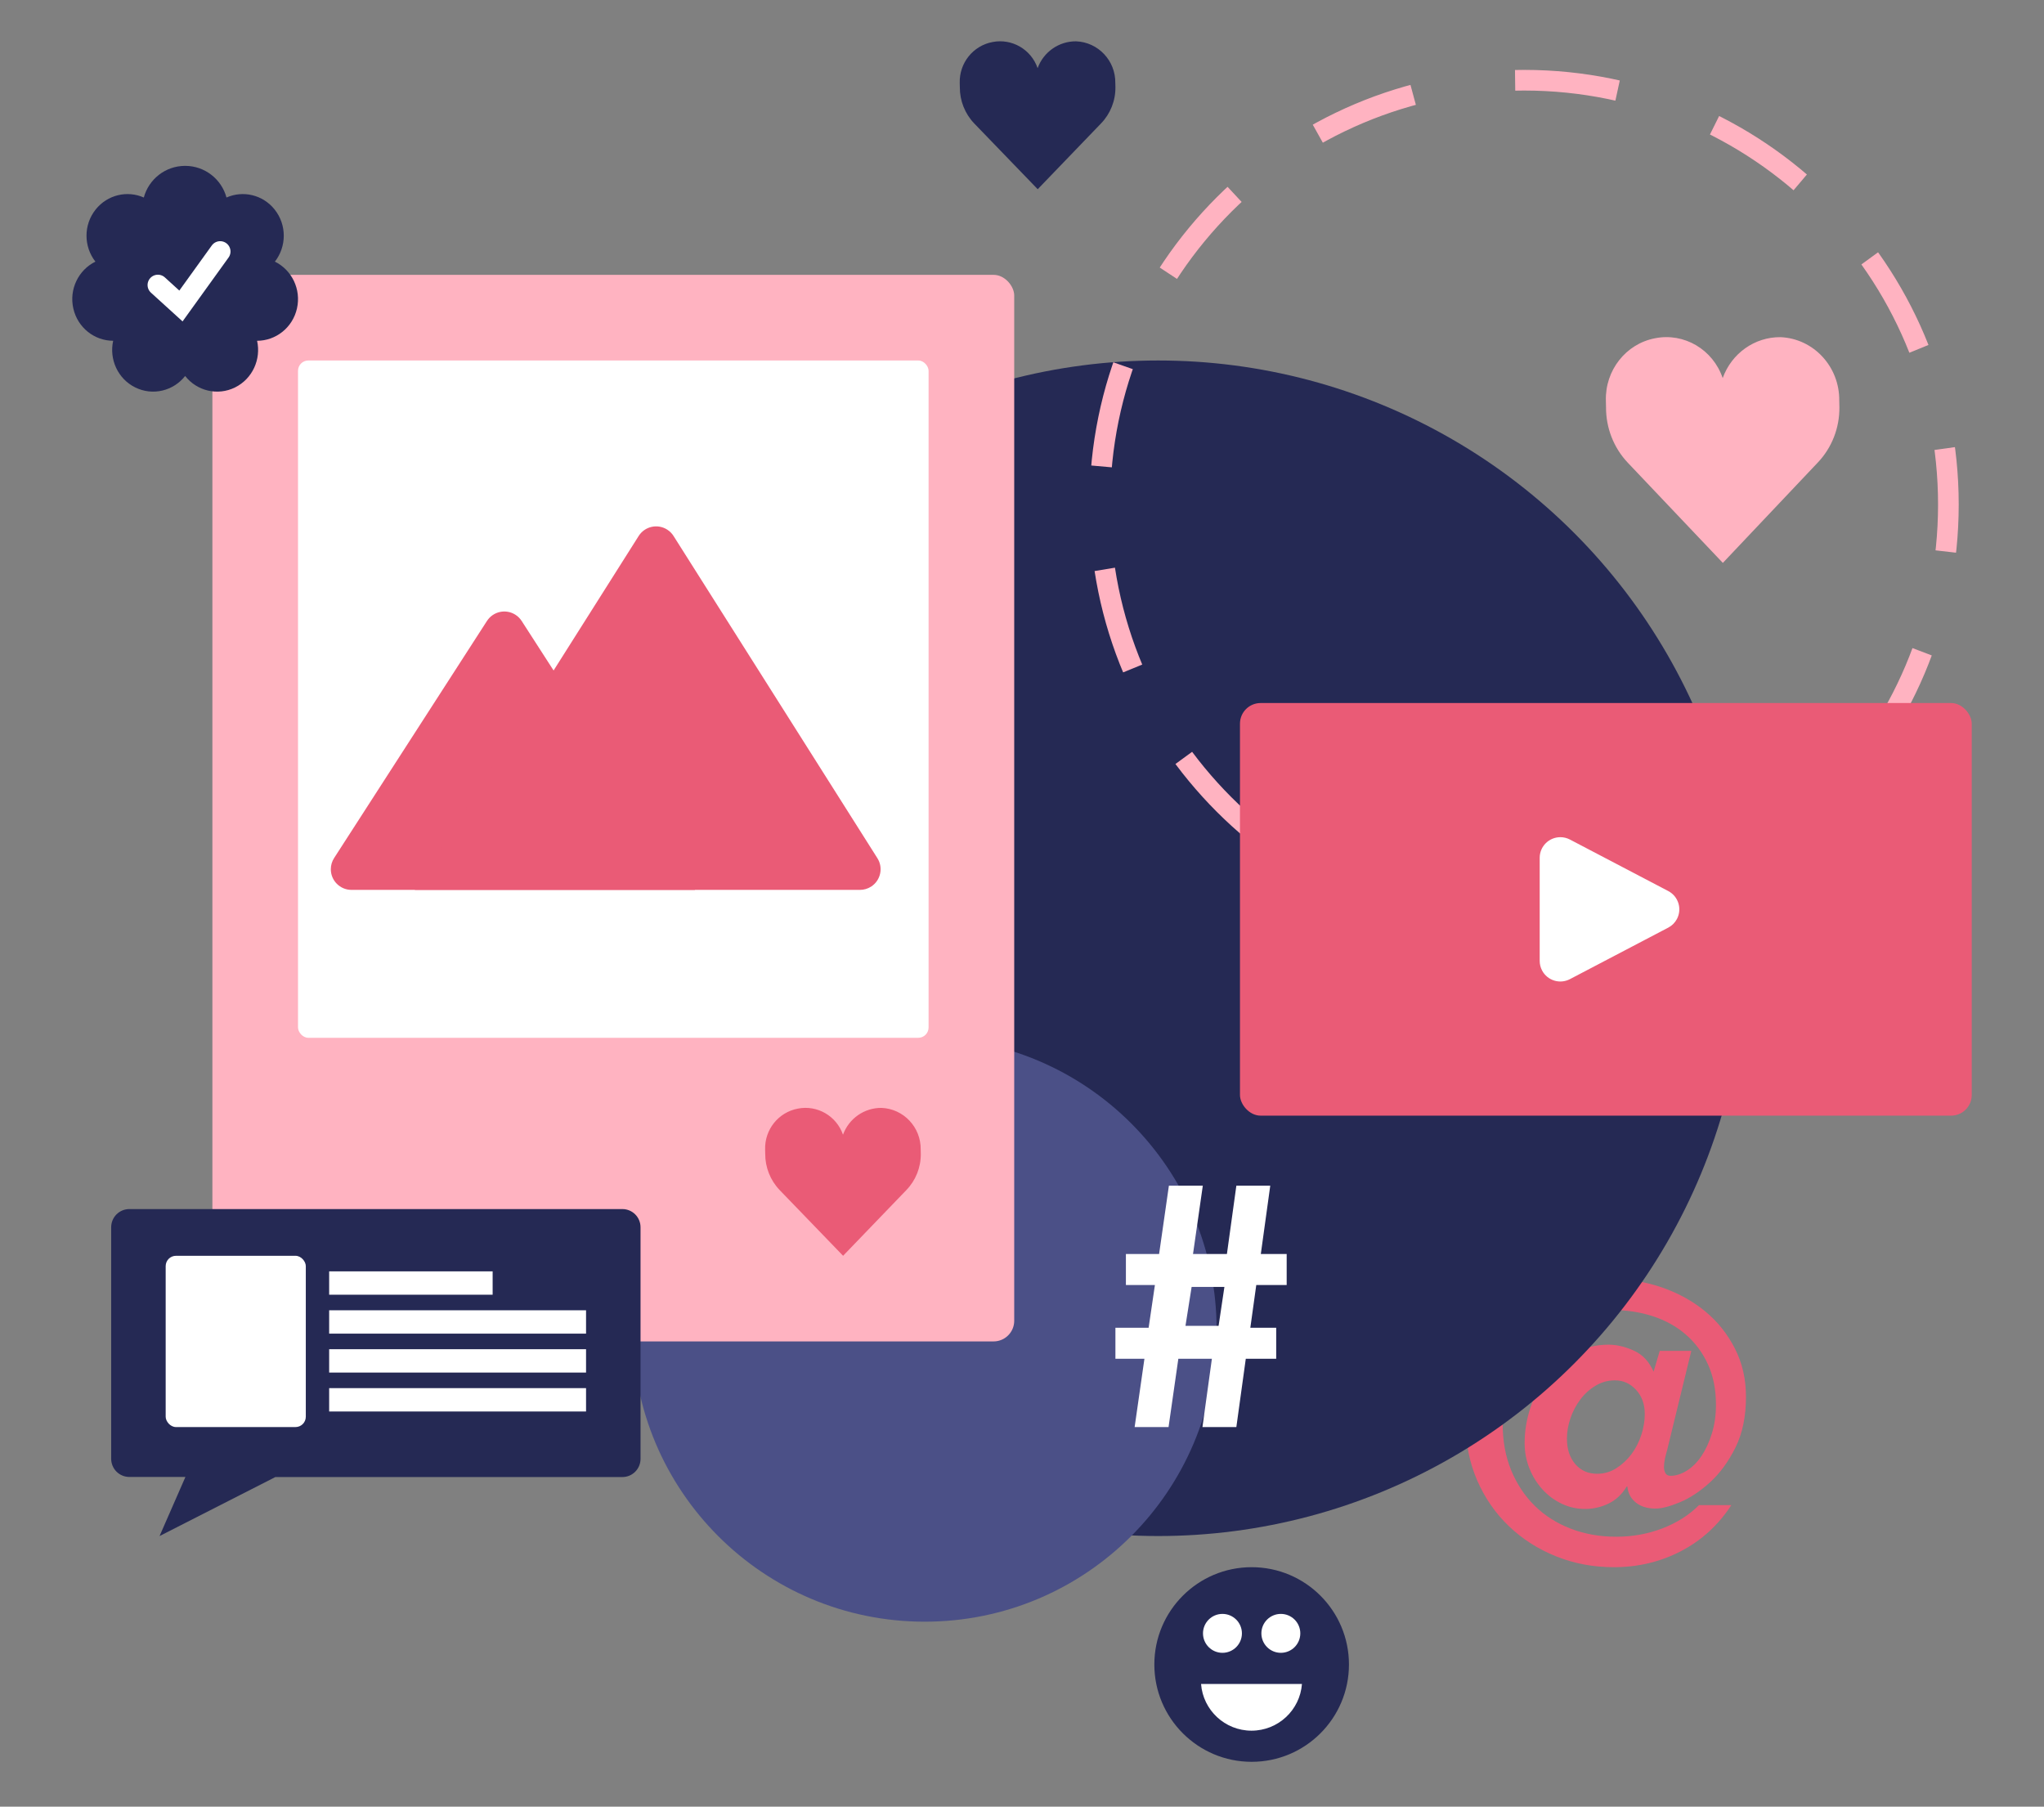 <?xml version="1.0" encoding="UTF-8"?>
<svg width="198px" height="175px" viewBox="0 0 198 175" version="1.1" xmlns="http://www.w3.org/2000/svg" xmlns:xlink="http://www.w3.org/1999/xlink">
    <rect x="0" y="0" width="198" height="175" fill="#808080" stroke="none"/>
    <title>socail test</title>
    <g id="🖍-Icons" stroke="none" stroke-width="1" fill="none" fill-rule="evenodd">
        <g id="-services:-working-and-bitmap-finals" transform="translate(-1414, -1422)">
            <g id="Group-3-Copy-2" transform="translate(1421, 1426)">
                <path d="M149.34,147.803 C151.677,147.803 153.84,147.287 155.829,146.253 C157.818,145.22 159.446,143.732 160.714,141.79 L157.582,141.79 C156.612,142.761 155.425,143.514 154.02,144.049 C152.616,144.585 151.13,144.853 149.564,144.853 C147.973,144.853 146.5,144.591 145.145,144.068 C143.79,143.545 142.628,142.804 141.659,141.846 C140.689,140.887 139.931,139.742 139.384,138.409 C138.837,137.077 138.564,135.589 138.564,133.946 C138.564,132.377 138.812,130.914 139.309,129.557 C139.807,128.2 140.515,127.03 141.435,126.046 C142.355,125.062 143.467,124.29 144.772,123.73 C146.078,123.17 147.526,122.89 149.117,122.89 C150.534,122.89 151.858,123.089 153.088,123.487 C154.319,123.886 155.388,124.477 156.295,125.262 C157.203,126.046 157.917,127.005 158.439,128.138 C158.961,129.271 159.222,130.584 159.222,132.078 C159.222,133.074 159.092,133.996 158.831,134.842 C158.57,135.689 158.234,136.417 157.824,137.027 C157.414,137.637 156.942,138.111 156.407,138.447 C155.873,138.783 155.344,138.951 154.822,138.951 C154.598,138.951 154.437,138.87 154.337,138.708 C154.238,138.546 154.188,138.341 154.188,138.092 C154.188,137.843 154.219,137.575 154.281,137.289 C154.344,137.002 154.412,136.735 154.487,136.486 L156.836,126.849 L153.778,126.849 L153.181,128.866 C152.759,127.895 152.125,127.216 151.28,126.83 C150.434,126.444 149.614,126.251 148.818,126.251 C147.6,126.251 146.488,126.525 145.481,127.073 C144.474,127.621 143.616,128.343 142.908,129.24 C142.199,130.136 141.652,131.157 141.267,132.302 C140.882,133.448 140.689,134.606 140.689,135.776 C140.689,136.648 140.844,137.469 141.155,138.241 C141.466,139.013 141.889,139.692 142.423,140.277 C142.958,140.862 143.579,141.323 144.288,141.659 C144.996,141.995 145.748,142.163 146.544,142.163 C147.339,142.163 148.097,141.989 148.818,141.64 C149.539,141.292 150.124,140.744 150.571,139.997 L150.646,139.997 C150.695,140.619 150.963,141.13 151.447,141.528 C151.932,141.927 152.572,142.126 153.368,142.126 C153.965,142.126 154.754,141.92 155.736,141.51 C156.718,141.099 157.687,140.457 158.644,139.586 C159.602,138.714 160.422,137.594 161.106,136.224 C161.789,134.855 162.131,133.211 162.131,131.294 C162.131,129.576 161.771,128.013 161.05,126.606 C160.329,125.199 159.372,124.004 158.178,123.02 C156.985,122.037 155.605,121.271 154.039,120.723 C152.473,120.176 150.845,119.902 149.154,119.902 C147.215,119.902 145.388,120.263 143.672,120.985 C141.957,121.707 140.453,122.691 139.16,123.936 C137.867,125.181 136.848,126.656 136.102,128.362 C135.357,130.067 134.984,131.904 134.984,133.871 C134.984,135.863 135.357,137.712 136.102,139.418 C136.848,141.124 137.874,142.599 139.179,143.844 C140.484,145.089 142.007,146.06 143.747,146.757 C145.487,147.455 147.352,147.803 149.34,147.803 Z M147.713,138.754 C146.838,138.754 146.131,138.441 145.594,137.815 C145.056,137.188 144.787,136.364 144.787,135.341 C144.787,134.702 144.899,134.051 145.125,133.386 C145.35,132.721 145.669,132.114 146.081,131.565 C146.494,131.015 146.988,130.568 147.563,130.223 C148.138,129.877 148.764,129.705 149.439,129.705 C150.239,129.705 150.921,130.012 151.484,130.625 C152.046,131.239 152.328,132.018 152.328,132.964 C152.328,133.629 152.215,134.306 151.99,134.996 C151.765,135.687 151.446,136.306 151.034,136.856 C150.621,137.406 150.133,137.859 149.57,138.217 C149.008,138.575 148.389,138.754 147.713,138.754 Z" id="@-copy-2" fill="#EA5B76" fill-rule="nonzero"></path>
                <circle id="Oval-Copy-24" fill="#252954" cx="105.197" cy="87.852" r="56.934"></circle>
                <circle id="Oval-Copy-25" fill="#4B5087" cx="82.574" cy="124.803" r="28.279"></circle>
                <path d="M140.639,85.967 C163.337,85.967 181.738,67.567 181.738,44.869 C181.738,22.171 163.337,3.77 140.639,3.77 C117.941,3.77 99.541,22.171 99.541,44.869 C99.541,67.567 117.941,85.967 140.639,85.967 Z" id="Oval-Copy-26" stroke="#FFB3C1" stroke-width="2" stroke-dasharray="10"></path>
                <rect id="Rectangle-Copy-87" fill="#FFB3C1" x="13.574" y="22.623" width="77.672" height="103.311" rx="2"></rect>
                <rect id="Rectangle-Copy-88" fill="#FFFFFF" x="21.869" y="30.918" width="61.082" height="65.607" rx="1"></rect>
                <g id="Group-9-Copy-2" transform="translate(23.377, 45.246)" fill="#EA5B76">
                    <path d="M20.156,10.902 L36.951,36.951 L36.951,36.951 L3.669,36.951 C2.565,36.951 1.669,36.055 1.669,34.951 C1.669,34.566 1.78,34.19 1.988,33.867 L16.794,10.902 C17.393,9.974 18.631,9.707 19.559,10.305 C19.798,10.459 20.002,10.663 20.156,10.902 Z" id="Triangle-Copy-2"></path>
                    <path d="M34.87,2.672 L54.616,33.882 C55.206,34.815 54.928,36.05 53.995,36.641 C53.675,36.843 53.304,36.951 52.925,36.951 L9.803,36.951 L9.803,36.951 L31.49,2.672 C32.081,1.738 33.316,1.46 34.25,2.051 C34.5,2.209 34.712,2.421 34.87,2.672 Z" id="Triangle-Copy-3"></path>
                </g>
                <g id="Group-2-Copy-8" transform="translate(113.115, 64.098)">
                    <rect id="Rectangle" fill="#EA5B76" x="0" y="0" width="70.885" height="39.967" rx="2"></rect>
                    <path d="M38.722,15.448 L43.712,24.974 C44.225,25.952 43.847,27.161 42.869,27.673 C42.582,27.823 42.264,27.902 41.941,27.902 L31.961,27.902 C30.857,27.902 29.961,27.006 29.961,25.902 C29.961,25.578 30.039,25.26 30.189,24.974 L35.179,15.448 C35.692,14.469 36.9,14.092 37.879,14.604 C38.239,14.793 38.534,15.087 38.722,15.448 Z" id="Triangle_3-Copy" fill="#FFFFFF" transform="translate(36.951, 19.984) rotate(-270) translate(-36.951, -19.984) "></path>
                </g>
                <path d="M106.196,134.23 L107.144,127.617 L110.394,127.617 L109.48,134.23 L112.764,134.23 L113.678,127.617 L116.624,127.617 L116.624,124.612 L114.118,124.612 L114.694,120.47 L117.639,120.47 L117.639,117.465 L115.134,117.465 L116.048,110.852 L112.764,110.852 L111.85,117.465 L108.566,117.465 L109.514,110.852 L106.229,110.852 L105.281,117.465 L102.065,117.465 L102.065,120.47 L104.875,120.47 L104.266,124.612 L101.049,124.612 L101.049,127.617 L103.859,127.617 L102.911,134.23 L106.196,134.23 Z M111.044,124.426 L107.836,124.426 L108.431,120.656 L111.607,120.656 L111.044,124.426 Z" id="#-copy-2" fill="#FFFFFF" fill-rule="nonzero"></path>
                <path d="M97.241,0.002 C95.579,-0.012 94.087,1.028 93.513,2.6 C92.882,0.779 91.019,-0.297 89.14,0.072 C87.257,0.426 85.911,2.11 85.969,4.039 L85.978,4.447 C85.971,5.756 86.471,7.015 87.372,7.957 L93.522,14.328 L99.655,7.957 C100.562,7.019 101.064,5.757 101.049,4.447 L101.039,4.039 C101.069,1.878 99.385,0.088 97.241,0.002 Z" id="Path-23-Copy-9" fill="#252954" fill-rule="nonzero"></path>
                <path d="M165.469,28.659 C162.975,28.638 160.737,30.224 159.876,32.623 C158.929,29.845 156.134,28.202 153.316,28.766 C150.492,29.306 148.473,31.876 148.56,34.82 L148.574,35.444 C148.563,37.441 149.313,39.363 150.665,40.801 L159.89,50.525 L169.089,40.801 C170.45,39.369 171.202,37.443 171.18,35.444 L171.166,34.82 C171.211,31.523 168.683,28.79 165.469,28.659 Z" id="Path-23-Copy-10" fill="#FFB3C1" fill-rule="nonzero"></path>
                <path d="M78.389,103.314 C76.726,103.3 75.234,104.339 74.66,105.911 C74.029,104.091 72.166,103.014 70.287,103.384 C68.404,103.738 67.058,105.421 67.117,107.35 L67.126,107.759 C67.119,109.067 67.619,110.327 68.52,111.269 L74.67,117.639 L80.803,111.269 C81.71,110.331 82.211,109.069 82.196,107.759 L82.187,107.35 C82.217,105.19 80.532,103.399 78.389,103.314 Z" id="Path-23-Copy-11" fill="#EA5B76" fill-rule="nonzero"></path>
                <g id="Group-4-Copy-2" transform="translate(3.77, 113.115)">
                    <path d="M35.372,25.956 L1.754,25.956 C0.785,25.956 0,25.166 0,24.193 L0,1.763 C0,0.789 0.785,0 1.754,0 L49.524,0 C49.99,0 50.436,0.186 50.765,0.516 C51.094,0.847 51.279,1.295 51.279,1.763 L51.279,24.184 C51.279,24.652 51.094,25.1 50.765,25.431 C50.436,25.761 49.99,25.947 49.524,25.947 L44.086,25.947 L46.592,31.672 L35.372,25.956 Z" id="Path-35" fill="#252954" fill-rule="nonzero" transform="translate(25.639, 15.836) scale(-1, 1) translate(-25.639, -15.836) "></path>
                    <rect id="Rectangle" fill="#FFFFFF" x="5.279" y="4.525" width="13.574" height="16.59" rx="1"></rect>
                    <rect id="Rectangle-Copy" fill="#FFFFFF" x="21.115" y="6.033" width="15.836" height="2.262"></rect>
                    <rect id="Rectangle-Copy-2" fill="#FFFFFF" x="21.115" y="9.803" width="24.885" height="2.262"></rect>
                    <rect id="Rectangle-Copy-3" fill="#FFFFFF" x="21.115" y="13.574" width="24.885" height="2.262"></rect>
                    <rect id="Rectangle-Copy-4" fill="#FFFFFF" x="21.115" y="17.344" width="24.885" height="2.262"></rect>
                </g>
                <g id="Group-6-Copy-3" transform="translate(104.82, 147.803)">
                    <circle id="Oval" fill="#252954" cx="9.426" cy="9.426" r="9.426"></circle>
                    <path d="M14.299,11.312 C14.107,13.843 11.992,15.836 9.412,15.836 C6.832,15.836 4.717,13.843 4.525,11.312 Z" id="Combined-Shape" fill="#FFFFFF"></path>
                    <circle id="Oval" fill="#FFFFFF" cx="6.598" cy="6.41" r="1.885"></circle>
                    <circle id="Oval-Copy-22" fill="#FFFFFF" cx="12.254" cy="6.41" r="1.885"></circle>
                </g>
                <path d="M10.934,12.066 C12.851,12.066 14.464,13.365 14.94,15.132 C16.533,14.427 18.456,14.854 19.604,16.294 C20.798,17.792 20.762,19.896 19.627,21.343 C21.26,22.143 22.191,24.011 21.766,25.882 C21.343,27.747 19.71,29.008 17.904,29.009 C18.305,30.793 17.463,32.688 15.774,33.525 C14.072,34.369 12.068,33.863 10.934,32.42 C9.801,33.863 7.797,34.369 6.095,33.525 C4.406,32.688 3.563,30.793 3.963,29.008 C2.159,29.008 0.526,27.747 0.103,25.882 C-0.322,24.011 0.609,22.143 2.242,21.342 C1.107,19.896 1.071,17.792 2.265,16.294 C3.413,14.854 5.336,14.427 6.931,15.132 C7.405,13.365 9.018,12.066 10.934,12.066 Z" id="Combined-Shape" fill="#252954"></path>
                <polyline id="Path-18-Copy" stroke="#FFFFFF" stroke-width="2" stroke-linecap="round" points="8.295 23.609 10.528 25.639 14.328 20.361"></polyline>
            </g>
        </g>
    </g>
</svg>